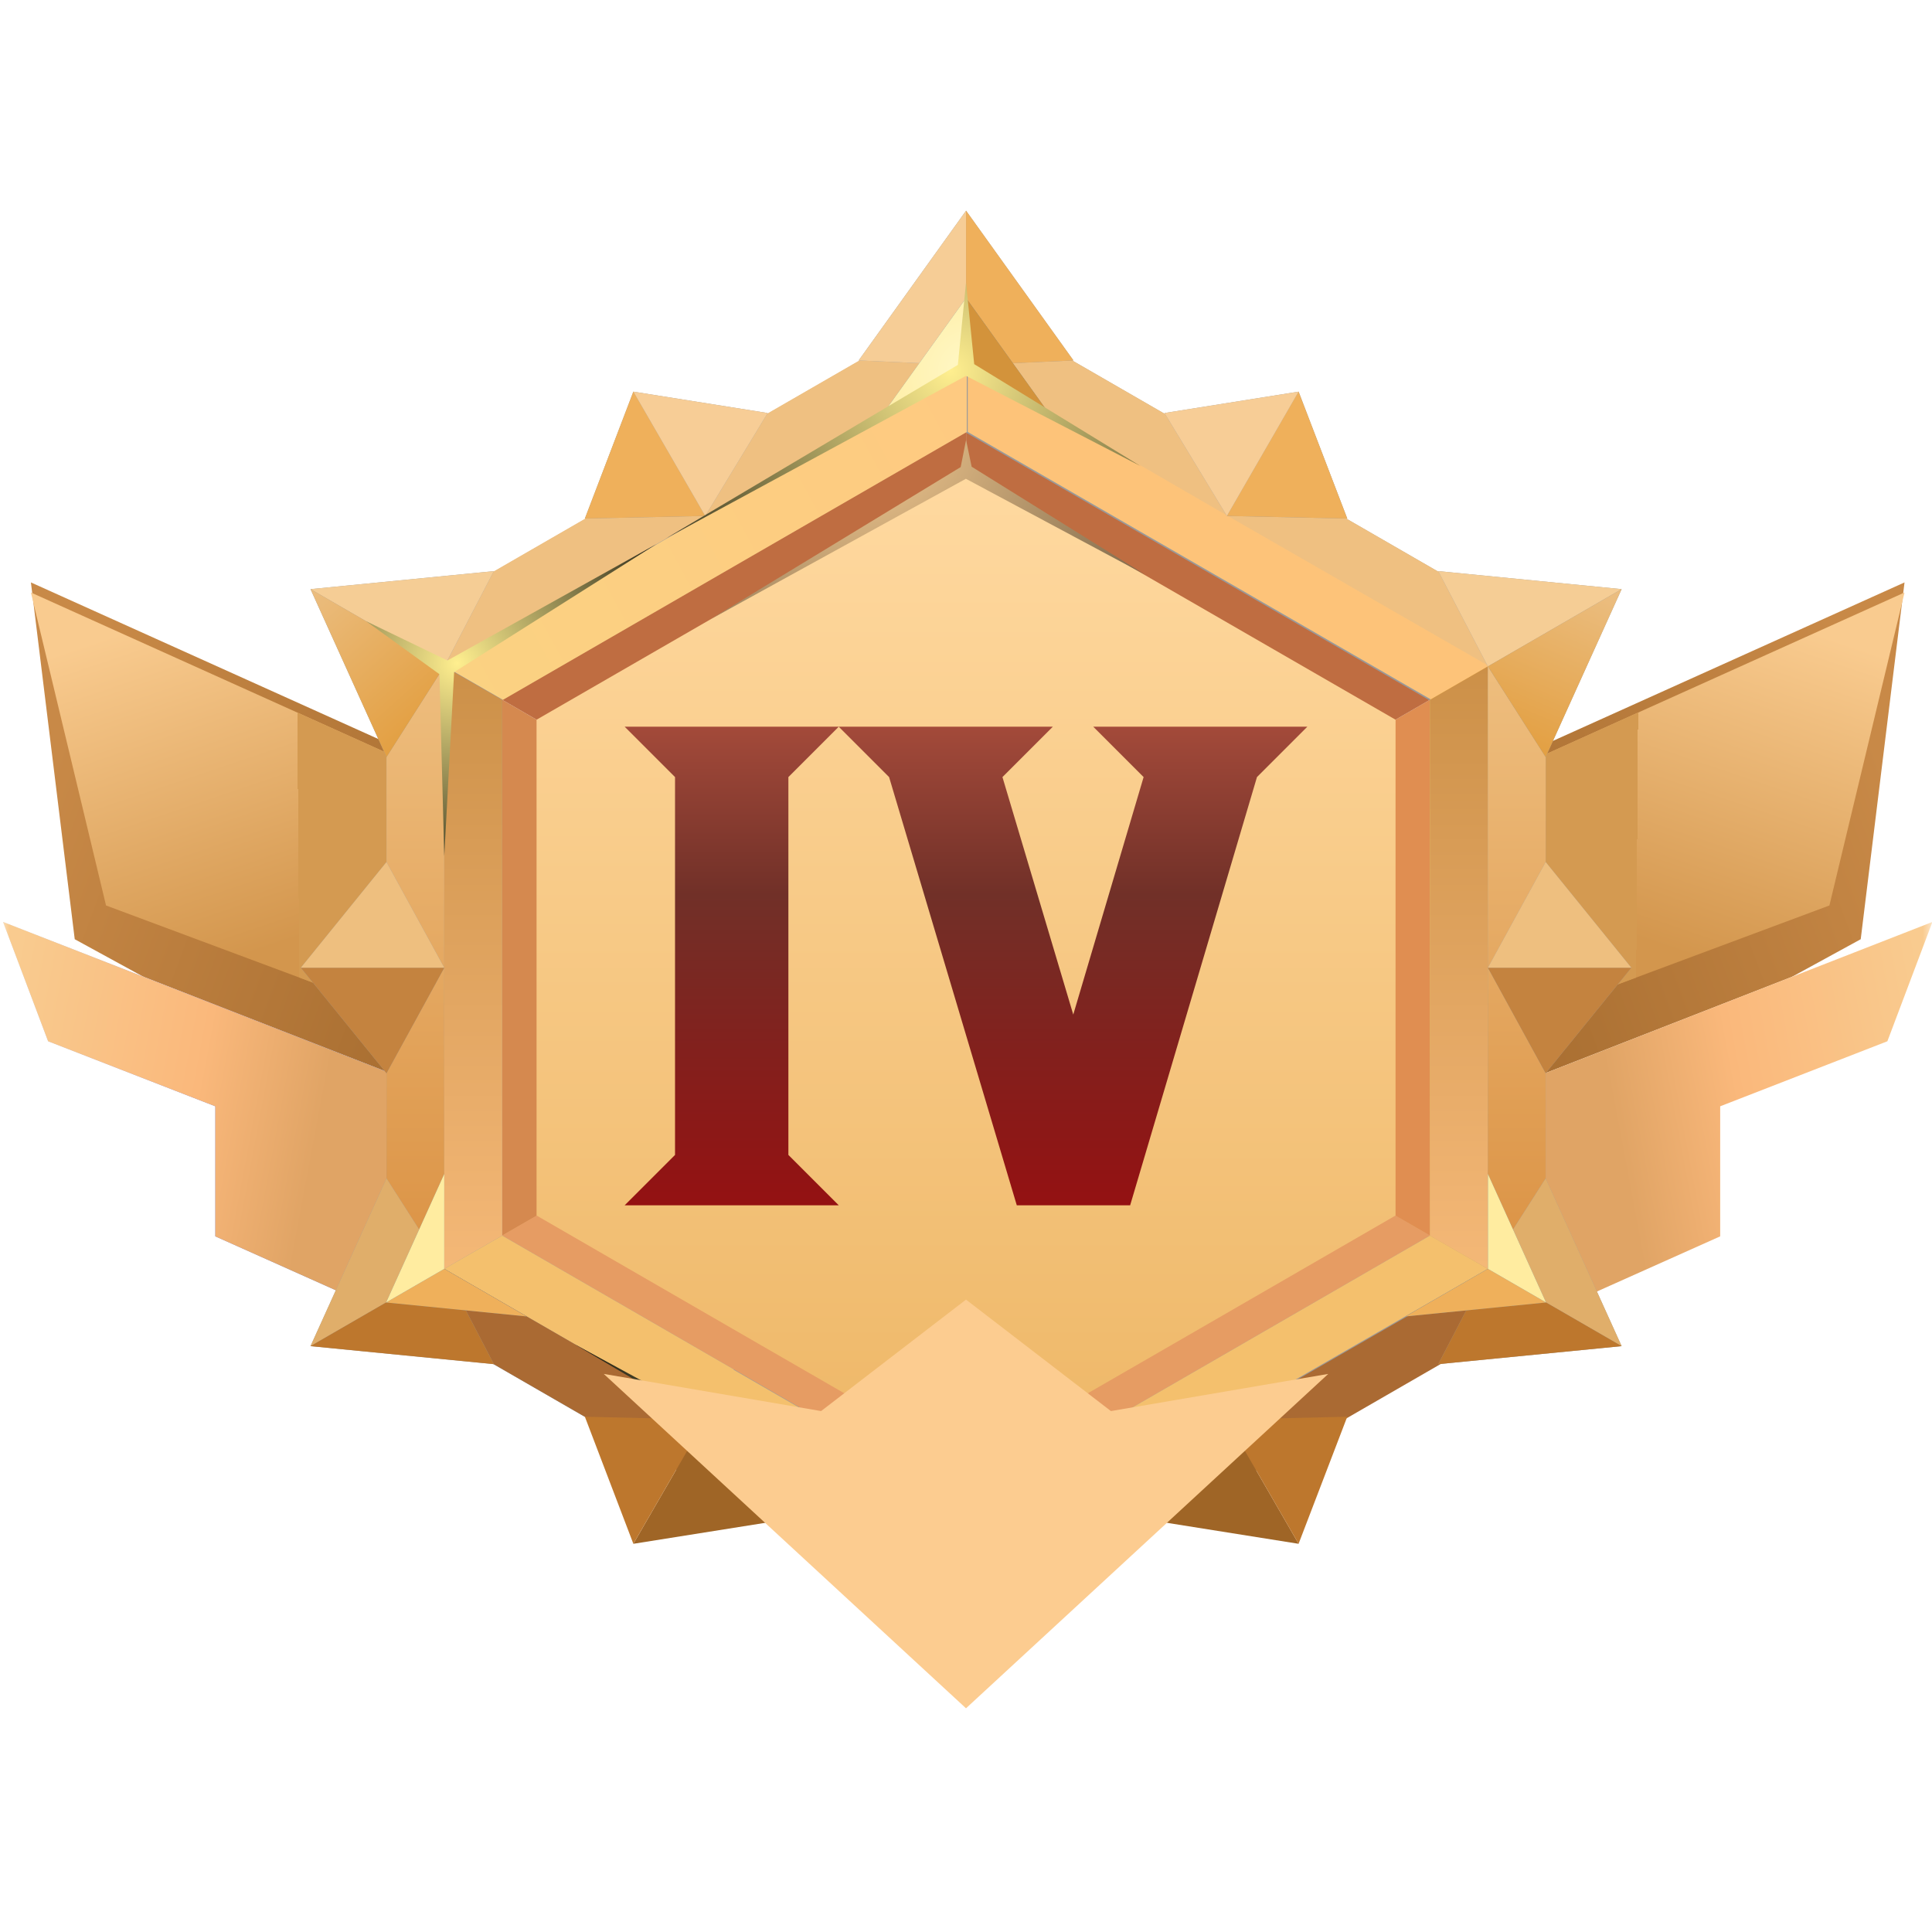 <svg width="104" height="104" viewBox="0 0 104 104" fill="none" xmlns="http://www.w3.org/2000/svg">
<g clip-path="url(#clip0_2439_1221)">
<mask id="mask0_2439_1221" style="mask-type:luminance" maskUnits="userSpaceOnUse" x="0" y="0" width="104" height="104">
<path d="M104 0H0V104H104V0Z" fill="white"/>
</mask>
<g mask="url(#mask0_2439_1221)">
<path d="M78.598 42.135L102.521 31.352L100.163 50.559L78.598 62.352V42.135Z" fill="url(#paint0_linear_2439_1221)"/>
<g filter="url(#filter0_d_2439_1221)">
<path d="M78.598 42.135L102.521 31.352L98.478 48.2L78.598 55.613V42.135Z" fill="url(#paint1_linear_2439_1221)"/>
<path d="M78.598 42.135L102.521 31.352L98.478 48.2L78.598 55.613V42.135Z" fill="url(#paint2_linear_2439_1221)"/>
</g>
<g filter="url(#filter1_d_2439_1221)">
<path d="M72.484 61.248L104.023 48.928L101.598 55.352L92.598 58.852V65.853L72.484 74.853V61.248Z" fill="white"/>
<path d="M72.484 61.248L104.023 48.928L101.598 55.352L92.598 58.852V65.853L72.484 74.853V61.248Z" fill="url(#paint3_linear_2439_1221)"/>
</g>
<path d="M25.588 42.135L1.664 31.352L4.023 50.559L25.588 62.352V42.135Z" fill="url(#paint4_linear_2439_1221)"/>
<g filter="url(#filter2_d_2439_1221)">
<path d="M25.588 42.135L1.664 31.352L5.708 48.2L25.588 55.613V42.135Z" fill="url(#paint5_linear_2439_1221)"/>
<path d="M25.588 42.135L1.664 31.352L5.708 48.2L25.588 55.613V42.135Z" fill="url(#paint6_linear_2439_1221)"/>
</g>
<g filter="url(#filter3_d_2439_1221)">
<path d="M31.703 61.248L0.164 48.928L2.59 55.352L11.59 58.852V65.853L31.703 74.853V61.248Z" fill="white"/>
<path d="M31.703 61.248L0.164 48.928L2.59 55.352L11.59 58.852V65.853L31.703 74.853V61.248Z" fill="url(#paint7_linear_2439_1221)"/>
<path d="M31.703 61.248L0.164 48.928L2.59 55.352L11.59 58.852V65.853L31.703 74.853V61.248Z" fill="url(#paint8_linear_2439_1221)"/>
</g>
<path fill-rule="evenodd" clip-rule="evenodd" d="M26.902 37.592L30.372 39.602V64.582L26.902 66.582V37.592Z" fill="#D5894F"/>
<path fill-rule="evenodd" clip-rule="evenodd" d="M77.103 37.592L73.633 39.602V64.582L77.103 66.582V37.592Z" fill="#E08E51"/>
<path fill-rule="evenodd" clip-rule="evenodd" d="M77.104 37.593L73.634 39.602L52.004 27.113V23.102L77.104 37.593Z" fill="#BF6D41"/>
<path fill-rule="evenodd" clip-rule="evenodd" d="M52.002 81.082V77.062L30.372 64.582L26.902 66.582L52.002 81.082Z" fill="#E69C63"/>
<path fill-rule="evenodd" clip-rule="evenodd" d="M26.902 37.593L30.372 39.602L52.002 27.113V23.102L26.902 37.593Z" fill="#BF6D41"/>
<path fill-rule="evenodd" clip-rule="evenodd" d="M52.004 81.082V77.062L73.634 64.582L77.104 66.582L52.004 81.082Z" fill="#E69C63"/>
<g filter="url(#filter4_i_2439_1221)">
<path fill-rule="evenodd" clip-rule="evenodd" d="M52.003 25.402L63.563 32.072L75.123 38.742V52.092V65.432L63.563 72.112L52.003 78.782L40.443 72.112L28.883 65.432V52.092V38.742L40.443 32.072L52.003 25.402Z" fill="url(#paint9_linear_2439_1221)"/>
</g>
<g filter="url(#filter5_i_2439_1221)">
<path d="M36.337 41.83L33.625 39.118H39.388H45.151L42.439 41.83V62.17L45.151 64.882H39.388H33.625L36.337 62.17V41.83Z" fill="url(#paint10_linear_2439_1221)"/>
</g>
<g filter="url(#filter6_i_2439_1221)">
<path d="M45.148 39.118L47.86 41.83L54.734 64.882H60.836L67.663 41.83L70.375 39.118H58.849L61.561 41.83L57.774 54.615L53.962 41.83L56.675 39.118H45.148Z" fill="url(#paint11_linear_2439_1221)"/>
</g>
<path style="mix-blend-mode:screen" fill-rule="evenodd" clip-rule="evenodd" d="M52.004 23.683L51.714 25.143L38.234 33.343L51.994 25.773L61.674 30.953L52.304 25.123L52.004 23.683Z" fill="url(#paint12_radial_2439_1221)"/>
<path fill-rule="evenodd" clip-rule="evenodd" d="M52.005 16.112L67.605 25.112L83.205 34.112V70.112L67.605 79.112L52.005 88.112L36.405 79.112L20.805 70.112V34.112L36.405 25.112L52.005 16.112ZM52.005 23.292L64.495 30.502L76.975 37.712V66.512L64.495 73.722L52.005 80.932L39.515 73.722L27.035 66.512V37.672L39.515 30.462L52.005 23.252V23.292Z" fill="#999999"/>
<path fill-rule="evenodd" clip-rule="evenodd" d="M37.966 27.772L51.966 19.662V16.112L36.366 25.112L20.766 34.112L23.876 35.902L37.926 27.802L37.966 27.772Z" fill="#EFC081"/>
<path fill-rule="evenodd" clip-rule="evenodd" d="M52.003 19.663L38.003 27.773L23.953 35.873L27.073 37.673L39.553 30.463L52.043 23.253V19.663H52.003Z" fill="url(#paint13_linear_2439_1221)"/>
<path fill-rule="evenodd" clip-rule="evenodd" d="M52.005 19.663L66.005 27.773L80.055 35.873L83.165 34.083L67.565 25.082L51.965 16.082V19.672L52.005 19.663Z" fill="#EFC081"/>
<path fill-rule="evenodd" clip-rule="evenodd" d="M66.094 27.773L52.094 19.663V23.253L64.584 30.463L77.064 37.673L80.184 35.873L66.094 27.773Z" fill="#FDC379"/>
<path fill-rule="evenodd" clip-rule="evenodd" d="M76.973 37.673V66.513L80.093 68.303V35.873L76.973 37.673Z" fill="url(#paint14_radial_2439_1221)"/>
<path fill-rule="evenodd" clip-rule="evenodd" d="M76.973 37.673V66.513L80.093 68.303V35.873L76.973 37.673Z" fill="url(#paint15_linear_2439_1221)"/>
<path fill-rule="evenodd" clip-rule="evenodd" d="M80.094 35.872V68.302L83.204 70.102V34.112L80.094 35.872Z" fill="url(#paint16_linear_2439_1221)"/>
<path fill-rule="evenodd" clip-rule="evenodd" d="M23.915 52.112V35.872L20.805 34.112V70.112L23.915 68.312V52.112Z" fill="url(#paint17_linear_2439_1221)"/>
<path fill-rule="evenodd" clip-rule="evenodd" d="M23.914 35.873V68.303L27.034 66.513V37.673L23.914 35.873Z" fill="url(#paint18_linear_2439_1221)"/>
<path fill-rule="evenodd" clip-rule="evenodd" d="M39.514 73.723L27.034 66.513L23.914 68.303L37.964 76.413L51.964 84.523V80.933L39.474 73.723H39.514Z" fill="#F4C06D"/>
<path fill-rule="evenodd" clip-rule="evenodd" d="M37.965 76.413L23.915 68.303L20.805 70.103L36.405 79.103L52.005 88.103V84.513L38.005 76.403L37.965 76.413Z" fill="#AA6A33"/>
<path fill-rule="evenodd" clip-rule="evenodd" d="M64.494 73.723L52.004 80.933V84.523L66.004 76.413L80.094 68.303L76.974 66.513L64.494 73.723Z" fill="#F4C06D"/>
<path fill-rule="evenodd" clip-rule="evenodd" d="M66.094 76.412L52.094 84.522V88.112L67.694 79.112L83.294 70.112L80.184 68.312L66.094 76.412Z" fill="#AA6A33"/>
<path fill-rule="evenodd" clip-rule="evenodd" d="M52.003 19.662L46.223 19.402L52.003 11.342L57.783 19.402L52.003 19.662Z" fill="#999999"/>
<path fill-rule="evenodd" clip-rule="evenodd" d="M52.003 19.662L46.223 19.402L52.003 11.342V19.662Z" fill="#F6CD96"/>
<path fill-rule="evenodd" clip-rule="evenodd" d="M52.004 19.662L57.784 19.402L52.004 11.342V19.662Z" fill="#EFB05B"/>
<path fill-rule="evenodd" clip-rule="evenodd" d="M80.092 35.873L77.422 30.743L87.292 31.713L83.202 40.753L80.092 35.873Z" fill="#999999"/>
<path fill-rule="evenodd" clip-rule="evenodd" d="M80.092 35.873L77.422 30.743L87.292 31.713L80.092 35.873Z" fill="#F5CD95"/>
<path fill-rule="evenodd" clip-rule="evenodd" d="M80.094 35.872L83.204 40.752L87.294 31.712L80.094 35.872Z" fill="url(#paint19_linear_2439_1221)"/>
<path fill-rule="evenodd" clip-rule="evenodd" d="M80.092 68.303L83.202 63.433L87.292 72.463L77.422 73.433L80.092 68.303Z" fill="#999999"/>
<path fill-rule="evenodd" clip-rule="evenodd" d="M80.094 68.303L83.204 63.433L87.294 72.463L80.094 68.303Z" fill="#E0AE6A"/>
<path fill-rule="evenodd" clip-rule="evenodd" d="M80.092 68.303L77.422 73.433L87.292 72.463L80.092 68.303Z" fill="#BD772D"/>
<path fill-rule="evenodd" clip-rule="evenodd" d="M23.915 68.303L20.805 63.433L16.715 72.463L26.585 73.433L23.915 68.303Z" fill="#999999"/>
<path fill-rule="evenodd" clip-rule="evenodd" d="M23.915 68.303L20.805 63.433L16.715 72.463L23.915 68.303Z" fill="#E0AE6A"/>
<path fill-rule="evenodd" clip-rule="evenodd" d="M23.915 68.303L26.585 73.433L16.715 72.463L23.915 68.303Z" fill="#BD772D"/>
<path fill-rule="evenodd" clip-rule="evenodd" d="M23.915 35.873L26.585 30.743L16.715 31.713L20.805 40.753L23.915 35.873Z" fill="#999999"/>
<path fill-rule="evenodd" clip-rule="evenodd" d="M23.915 35.873L26.585 30.743L16.715 31.713L23.915 35.873Z" fill="#F5CD95"/>
<path fill-rule="evenodd" clip-rule="evenodd" d="M23.915 35.872L20.805 40.752L16.715 31.712L23.915 35.872Z" fill="url(#paint20_linear_2439_1221)"/>
<path fill-rule="evenodd" clip-rule="evenodd" d="M23.915 52.092L20.805 46.402L16.195 52.092L20.805 57.772L23.915 52.092Z" fill="#999999"/>
<path fill-rule="evenodd" clip-rule="evenodd" d="M37.964 27.773L41.324 22.233L34.094 21.082L31.484 27.913L37.964 27.773Z" fill="#999999"/>
<path fill-rule="evenodd" clip-rule="evenodd" d="M23.915 52.092L20.805 57.772L16.195 52.092H23.915Z" fill="#C4833F"/>
<path fill-rule="evenodd" clip-rule="evenodd" d="M37.964 27.773L31.484 27.913L34.094 21.082L37.964 27.773Z" fill="#EFB05B"/>
<path fill-rule="evenodd" clip-rule="evenodd" d="M37.964 76.413L41.324 81.953L34.094 83.103L37.964 76.413Z" fill="#9F6526"/>
<path fill-rule="evenodd" clip-rule="evenodd" d="M23.915 52.092L20.805 46.402L16.195 52.092H23.915Z" fill="#EEBF7F"/>
<path fill-rule="evenodd" clip-rule="evenodd" d="M37.964 27.773L41.324 22.233L34.094 21.082L37.964 27.773Z" fill="#F7CD96"/>
<path fill-rule="evenodd" clip-rule="evenodd" d="M37.964 76.413L31.484 76.263L34.094 83.103L37.964 76.413Z" fill="#BD772D"/>
<path fill-rule="evenodd" clip-rule="evenodd" d="M80.094 52.092L83.204 46.402L87.814 52.092L83.204 57.772L80.094 52.092Z" fill="#999999"/>
<path fill-rule="evenodd" clip-rule="evenodd" d="M66.044 27.773L62.684 22.233L69.904 21.082L72.524 27.913L66.044 27.773Z" fill="#999999"/>
<path fill-rule="evenodd" clip-rule="evenodd" d="M80.094 52.092L83.204 57.772L87.814 52.092H80.094Z" fill="#C4833F"/>
<path fill-rule="evenodd" clip-rule="evenodd" d="M66.044 76.413L62.684 81.953L69.904 83.103L66.044 76.413Z" fill="#9F6526"/>
<path fill-rule="evenodd" clip-rule="evenodd" d="M66.043 27.773L72.523 27.913L69.903 21.082L66.043 27.773Z" fill="#EFB05B"/>
<path fill-rule="evenodd" clip-rule="evenodd" d="M80.094 52.092L83.204 46.402L87.814 52.092H80.094Z" fill="#EEBF7F"/>
<path fill-rule="evenodd" clip-rule="evenodd" d="M66.043 76.413L72.523 76.263L69.903 83.103L66.043 76.413Z" fill="#BD772D"/>
<path fill-rule="evenodd" clip-rule="evenodd" d="M66.044 27.773L62.684 22.233L69.904 21.082L66.044 27.773Z" fill="#F7CD96"/>
<path fill-rule="evenodd" clip-rule="evenodd" d="M47.574 22.212L52.004 16.043L56.434 22.212L52.004 19.663L47.574 22.212Z" fill="#708593"/>
<path fill-rule="evenodd" clip-rule="evenodd" d="M52.004 16.043L47.574 22.212L52.004 19.663V16.043Z" fill="url(#paint21_radial_2439_1221)"/>
<path fill-rule="evenodd" clip-rule="evenodd" d="M52.004 16.043L56.434 22.212L52.004 19.663V16.043Z" fill="#D3933B"/>
<path style="mix-blend-mode:screen" fill-rule="evenodd" clip-rule="evenodd" d="M35.832 28.992L51.562 19.642L52.002 15.212L52.442 19.602L61.402 25.092L52.002 20.232L35.832 28.992Z" fill="url(#paint22_radial_2439_1221)"/>
<path style="mix-blend-mode:screen" fill-rule="evenodd" clip-rule="evenodd" d="M30.934 72.362L51.494 84.542L52.004 89.662L52.384 84.542L62.954 78.202L52.004 83.802L30.934 72.362Z" fill="url(#paint23_radial_2439_1221)"/>
<path fill-rule="evenodd" clip-rule="evenodd" d="M75.664 70.862L83.224 70.112L80.094 63.192V68.302L75.664 70.862Z" fill="#708593"/>
<path fill-rule="evenodd" clip-rule="evenodd" d="M83.224 70.113L75.664 70.863L80.094 68.303L83.224 70.113Z" fill="#EFB05B"/>
<path fill-rule="evenodd" clip-rule="evenodd" d="M83.224 70.112L80.094 63.192V68.302L83.224 70.112Z" fill="#FFECA0"/>
<path fill-rule="evenodd" clip-rule="evenodd" d="M28.345 70.862L20.785 70.112L23.915 63.192V68.302L28.345 70.862Z" fill="#708593"/>
<path fill-rule="evenodd" clip-rule="evenodd" d="M20.785 70.113L28.345 70.863L23.915 68.303L20.785 70.113Z" fill="#EFB05B"/>
<path fill-rule="evenodd" clip-rule="evenodd" d="M20.785 70.112L23.915 63.192V68.302L20.785 70.112Z" fill="#FFECA0"/>
<path style="mix-blend-mode:screen" fill-rule="evenodd" clip-rule="evenodd" d="M35.345 29.283L24.085 35.553L19.715 33.443L23.655 36.293L23.915 46.083L24.445 36.183L35.345 29.283Z" fill="url(#paint24_radial_2439_1221)"/>
<g filter="url(#filter7_ddi_2439_1221)">
<path d="M52 92.658L32.5 74.658L44.2 76.658L52 70.658L59.8 76.658L71.5 74.658L52 92.658Z" fill="#FCCC90"/>
</g>
</g>
</g>
<defs>
<filter id="filter0_d_2439_1221" x="78.598" y="31.352" width="23.922" height="24.803" filterUnits="userSpaceOnUse" color-interpolation-filters="sRGB">
<feFlood flood-opacity="0" result="BackgroundImageFix"/>
<feColorMatrix in="SourceAlpha" type="matrix" values="0 0 0 0 0 0 0 0 0 0 0 0 0 0 0 0 0 0 127 0" result="hardAlpha"/>
<feOffset dy="0.542"/>
<feComposite in2="hardAlpha" operator="out"/>
<feColorMatrix type="matrix" values="0 0 0 0 1 0 0 0 0 1 0 0 0 0 1 0 0 0 0.63 0"/>
<feBlend mode="normal" in2="BackgroundImageFix" result="effect1_dropShadow_2439_1221"/>
<feBlend mode="normal" in="SourceGraphic" in2="effect1_dropShadow_2439_1221" result="shape"/>
</filter>
<filter id="filter1_d_2439_1221" x="72.484" y="48.928" width="31.539" height="26.625" filterUnits="userSpaceOnUse" color-interpolation-filters="sRGB">
<feFlood flood-opacity="0" result="BackgroundImageFix"/>
<feColorMatrix in="SourceAlpha" type="matrix" values="0 0 0 0 0 0 0 0 0 0 0 0 0 0 0 0 0 0 127 0" result="hardAlpha"/>
<feOffset dy="0.7"/>
<feComposite in2="hardAlpha" operator="out"/>
<feColorMatrix type="matrix" values="0 0 0 0 1 0 0 0 0 1 0 0 0 0 1 0 0 0 0.63 0"/>
<feBlend mode="normal" in2="BackgroundImageFix" result="effect1_dropShadow_2439_1221"/>
<feBlend mode="normal" in="SourceGraphic" in2="effect1_dropShadow_2439_1221" result="shape"/>
</filter>
<filter id="filter2_d_2439_1221" x="1.664" y="31.352" width="23.926" height="24.803" filterUnits="userSpaceOnUse" color-interpolation-filters="sRGB">
<feFlood flood-opacity="0" result="BackgroundImageFix"/>
<feColorMatrix in="SourceAlpha" type="matrix" values="0 0 0 0 0 0 0 0 0 0 0 0 0 0 0 0 0 0 127 0" result="hardAlpha"/>
<feOffset dy="0.542"/>
<feComposite in2="hardAlpha" operator="out"/>
<feColorMatrix type="matrix" values="0 0 0 0 1 0 0 0 0 1 0 0 0 0 1 0 0 0 0.63 0"/>
<feBlend mode="normal" in2="BackgroundImageFix" result="effect1_dropShadow_2439_1221"/>
<feBlend mode="normal" in="SourceGraphic" in2="effect1_dropShadow_2439_1221" result="shape"/>
</filter>
<filter id="filter3_d_2439_1221" x="0.164" y="48.928" width="31.539" height="26.625" filterUnits="userSpaceOnUse" color-interpolation-filters="sRGB">
<feFlood flood-opacity="0" result="BackgroundImageFix"/>
<feColorMatrix in="SourceAlpha" type="matrix" values="0 0 0 0 0 0 0 0 0 0 0 0 0 0 0 0 0 0 127 0" result="hardAlpha"/>
<feOffset dy="0.7"/>
<feComposite in2="hardAlpha" operator="out"/>
<feColorMatrix type="matrix" values="0 0 0 0 1 0 0 0 0 1 0 0 0 0 1 0 0 0 0.63 0"/>
<feBlend mode="normal" in2="BackgroundImageFix" result="effect1_dropShadow_2439_1221"/>
<feBlend mode="normal" in="SourceGraphic" in2="effect1_dropShadow_2439_1221" result="shape"/>
</filter>
<filter id="filter4_i_2439_1221" x="28.883" y="25.402" width="46.238" height="53.38" filterUnits="userSpaceOnUse" color-interpolation-filters="sRGB">
<feFlood flood-opacity="0" result="BackgroundImageFix"/>
<feBlend mode="normal" in="SourceGraphic" in2="BackgroundImageFix" result="shape"/>
<feColorMatrix in="SourceAlpha" type="matrix" values="0 0 0 0 0 0 0 0 0 0 0 0 0 0 0 0 0 0 127 0" result="hardAlpha"/>
<feOffset/>
<feGaussianBlur stdDeviation="1.5"/>
<feComposite in2="hardAlpha" operator="arithmetic" k2="-1" k3="1"/>
<feColorMatrix type="matrix" values="0 0 0 0 0.742 0 0 0 0 0.326 0 0 0 0 0.068 0 0 0 0.43 0"/>
<feBlend mode="normal" in2="shape" result="effect1_innerShadow_2439_1221"/>
</filter>
<filter id="filter5_i_2439_1221" x="33.625" y="39.118" width="11.527" height="25.764" filterUnits="userSpaceOnUse" color-interpolation-filters="sRGB">
<feFlood flood-opacity="0" result="BackgroundImageFix"/>
<feBlend mode="normal" in="SourceGraphic" in2="BackgroundImageFix" result="shape"/>
<feColorMatrix in="SourceAlpha" type="matrix" values="0 0 0 0 0 0 0 0 0 0 0 0 0 0 0 0 0 0 127 0" result="hardAlpha"/>
<feOffset/>
<feGaussianBlur stdDeviation="0.408"/>
<feComposite in2="hardAlpha" operator="arithmetic" k2="-1" k3="1"/>
<feColorMatrix type="matrix" values="0 0 0 0 0.325 0 0 0 0 0.039 0 0 0 0 0.039 0 0 0 0.5 0"/>
<feBlend mode="normal" in2="shape" result="effect1_innerShadow_2439_1221"/>
</filter>
<filter id="filter6_i_2439_1221" x="45.148" y="39.118" width="25.227" height="25.764" filterUnits="userSpaceOnUse" color-interpolation-filters="sRGB">
<feFlood flood-opacity="0" result="BackgroundImageFix"/>
<feBlend mode="normal" in="SourceGraphic" in2="BackgroundImageFix" result="shape"/>
<feColorMatrix in="SourceAlpha" type="matrix" values="0 0 0 0 0 0 0 0 0 0 0 0 0 0 0 0 0 0 127 0" result="hardAlpha"/>
<feOffset/>
<feGaussianBlur stdDeviation="0.408"/>
<feComposite in2="hardAlpha" operator="arithmetic" k2="-1" k3="1"/>
<feColorMatrix type="matrix" values="0 0 0 0 0.325 0 0 0 0 0.039 0 0 0 0 0.039 0 0 0 0.5 0"/>
<feBlend mode="normal" in2="shape" result="effect1_innerShadow_2439_1221"/>
</filter>
<filter id="filter7_ddi_2439_1221" x="30.5" y="68.658" width="43" height="26" filterUnits="userSpaceOnUse" color-interpolation-filters="sRGB">
<feFlood flood-opacity="0" result="BackgroundImageFix"/>
<feColorMatrix in="SourceAlpha" type="matrix" values="0 0 0 0 0 0 0 0 0 0 0 0 0 0 0 0 0 0 127 0" result="hardAlpha"/>
<feOffset/>
<feGaussianBlur stdDeviation="1"/>
<feComposite in2="hardAlpha" operator="out"/>
<feColorMatrix type="matrix" values="0 0 0 0 0.725 0 0 0 0 0.469 0 0 0 0 0.217 0 0 0 0.31 0"/>
<feBlend mode="normal" in2="BackgroundImageFix" result="effect1_dropShadow_2439_1221"/>
<feColorMatrix in="SourceAlpha" type="matrix" values="0 0 0 0 0 0 0 0 0 0 0 0 0 0 0 0 0 0 127 0" result="hardAlpha"/>
<feOffset dy="-0.7"/>
<feComposite in2="hardAlpha" operator="out"/>
<feColorMatrix type="matrix" values="0 0 0 0 0.487 0 0 0 0 0.292 0 0 0 0 0.098 0 0 0 1 0"/>
<feBlend mode="normal" in2="effect1_dropShadow_2439_1221" result="effect2_dropShadow_2439_1221"/>
<feBlend mode="normal" in="SourceGraphic" in2="effect2_dropShadow_2439_1221" result="shape"/>
<feColorMatrix in="SourceAlpha" type="matrix" values="0 0 0 0 0 0 0 0 0 0 0 0 0 0 0 0 0 0 127 0" result="hardAlpha"/>
<feOffset/>
<feGaussianBlur stdDeviation="1.5"/>
<feComposite in2="hardAlpha" operator="arithmetic" k2="-1" k3="1"/>
<feColorMatrix type="matrix" values="0 0 0 0 1 0 0 0 0 1 0 0 0 0 1 0 0 0 0.63 0"/>
<feBlend mode="normal" in2="shape" result="effect3_innerShadow_2439_1221"/>
</filter>
<linearGradient id="paint0_linear_2439_1221" x1="100.161" y1="37.828" x2="72.174" y2="48.198" gradientUnits="userSpaceOnUse">
<stop stop-color="#C88947"/>
<stop offset="1" stop-color="#A0672B"/>
</linearGradient>
<linearGradient id="paint1_linear_2439_1221" x1="87.722" y1="49.813" x2="93.695" y2="32.141" gradientUnits="userSpaceOnUse">
<stop stop-color="#D3964D"/>
<stop offset="1" stop-color="#F9CB8F"/>
</linearGradient>
<linearGradient id="paint2_linear_2439_1221" x1="106.666" y1="54.852" x2="78.127" y2="54.651" gradientUnits="userSpaceOnUse">
<stop offset="0.652" stop-color="white" stop-opacity="0"/>
<stop offset="0.652" stop-color="#D49A51"/>
</linearGradient>
<linearGradient id="paint3_linear_2439_1221" x1="103.49" y1="51.719" x2="75.643" y2="56.928" gradientUnits="userSpaceOnUse">
<stop stop-color="#F9CB8F"/>
<stop offset="0.386" stop-color="#FAB87B"/>
<stop offset="0.625" stop-color="#E0A465"/>
</linearGradient>
<linearGradient id="paint4_linear_2439_1221" x1="4.025" y1="37.828" x2="32.011" y2="48.198" gradientUnits="userSpaceOnUse">
<stop stop-color="#C88947"/>
<stop offset="1" stop-color="#A0672B"/>
</linearGradient>
<linearGradient id="paint5_linear_2439_1221" x1="16.464" y1="49.813" x2="10.49" y2="32.141" gradientUnits="userSpaceOnUse">
<stop stop-color="#D3964D"/>
<stop offset="1" stop-color="#F9CB8F"/>
</linearGradient>
<linearGradient id="paint6_linear_2439_1221" x1="-2.48" y1="54.852" x2="26.058" y2="54.651" gradientUnits="userSpaceOnUse">
<stop offset="0.652" stop-color="white" stop-opacity="0"/>
<stop offset="0.652" stop-color="#D49A51"/>
</linearGradient>
<linearGradient id="paint7_linear_2439_1221" x1="0.698" y1="51.719" x2="28.545" y2="56.928" gradientUnits="userSpaceOnUse">
<stop stop-color="#D8E6FF"/>
<stop offset="0.386" stop-color="#7981E1"/>
<stop offset="0.625" stop-color="#788AD5"/>
</linearGradient>
<linearGradient id="paint8_linear_2439_1221" x1="0.698" y1="51.719" x2="28.545" y2="56.928" gradientUnits="userSpaceOnUse">
<stop stop-color="#F9CB8F"/>
<stop offset="0.386" stop-color="#FAB87B"/>
<stop offset="0.625" stop-color="#E0A465"/>
</linearGradient>
<linearGradient id="paint9_linear_2439_1221" x1="52.003" y1="25.402" x2="52.003" y2="78.782" gradientUnits="userSpaceOnUse">
<stop stop-color="#FFD9A0"/>
<stop offset="1" stop-color="#EEB767"/>
</linearGradient>
<linearGradient id="paint10_linear_2439_1221" x1="39.388" y1="39.118" x2="39.388" y2="64.882" gradientUnits="userSpaceOnUse">
<stop stop-color="#A34A3A"/>
<stop offset="0.35" stop-color="#713028"/>
<stop offset="1" stop-color="#941112"/>
</linearGradient>
<linearGradient id="paint11_linear_2439_1221" x1="57.761" y1="39.118" x2="57.761" y2="64.882" gradientUnits="userSpaceOnUse">
<stop stop-color="#A34A3A"/>
<stop offset="0.35" stop-color="#713028"/>
<stop offset="1" stop-color="#941112"/>
</linearGradient>
<radialGradient id="paint12_radial_2439_1221" cx="0" cy="0" r="1" gradientUnits="userSpaceOnUse" gradientTransform="translate(46.274 22.713) scale(36.03 36.03)">
<stop stop-color="#FACF94"/>
<stop offset="1"/>
</radialGradient>
<linearGradient id="paint13_linear_2439_1221" x1="52.043" y1="21.534" x2="23.953" y2="36.81" gradientUnits="userSpaceOnUse">
<stop stop-color="#FECA81"/>
<stop offset="0.993" stop-color="#FBD282"/>
</linearGradient>
<radialGradient id="paint14_radial_2439_1221" cx="0" cy="0" r="1" gradientUnits="userSpaceOnUse" gradientTransform="translate(63.829 45.952) scale(40.194 40.194)">
<stop stop-color="#FFEB68"/>
<stop offset="1" stop-color="#E67D2D"/>
</radialGradient>
<linearGradient id="paint15_linear_2439_1221" x1="78.533" y1="35.873" x2="78.533" y2="68.303" gradientUnits="userSpaceOnUse">
<stop stop-color="#CC9048"/>
<stop offset="1" stop-color="#F4B877"/>
</linearGradient>
<linearGradient id="paint16_linear_2439_1221" x1="81.649" y1="34.112" x2="81.649" y2="70.102" gradientUnits="userSpaceOnUse">
<stop stop-color="#EFC081"/>
<stop offset="1" stop-color="#DA9041"/>
</linearGradient>
<linearGradient id="paint17_linear_2439_1221" x1="22.36" y1="34.112" x2="22.36" y2="70.112" gradientUnits="userSpaceOnUse">
<stop stop-color="#EFC081"/>
<stop offset="1" stop-color="#DA9041"/>
</linearGradient>
<linearGradient id="paint18_linear_2439_1221" x1="25.474" y1="35.873" x2="25.474" y2="68.303" gradientUnits="userSpaceOnUse">
<stop stop-color="#CC9048"/>
<stop offset="1" stop-color="#F4B877"/>
</linearGradient>
<linearGradient id="paint19_linear_2439_1221" x1="87.294" y1="32.332" x2="83.694" y2="40.752" gradientUnits="userSpaceOnUse">
<stop stop-color="#EBBD7F"/>
<stop offset="1" stop-color="#E3A043"/>
</linearGradient>
<linearGradient id="paint20_linear_2439_1221" x1="16.715" y1="31.712" x2="22.919" y2="38.685" gradientUnits="userSpaceOnUse">
<stop stop-color="#EBBD7F"/>
<stop offset="1" stop-color="#E3A043"/>
</linearGradient>
<radialGradient id="paint21_radial_2439_1221" cx="0" cy="0" r="1" gradientUnits="userSpaceOnUse" gradientTransform="translate(52.224 19.983) scale(25.06 25.06)">
<stop stop-color="#FFF8C7"/>
<stop offset="1" stop-color="#FFC521"/>
</radialGradient>
<radialGradient id="paint22_radial_2439_1221" cx="0" cy="0" r="1" gradientUnits="userSpaceOnUse" gradientTransform="translate(51.167 19.945) scale(23.77 23.77)">
<stop stop-color="#FFEF8F"/>
<stop offset="1"/>
</radialGradient>
<radialGradient id="paint23_radial_2439_1221" cx="0" cy="0" r="1" gradientUnits="userSpaceOnUse" gradientTransform="translate(52.099 80.562) scale(25.433)">
<stop stop-color="#FFEF8F"/>
<stop offset="1"/>
</radialGradient>
<radialGradient id="paint24_radial_2439_1221" cx="0" cy="0" r="1" gradientUnits="userSpaceOnUse" gradientTransform="translate(24.608 35.696) scale(15.177)">
<stop stop-color="#FFEF8F"/>
<stop offset="1"/>
</radialGradient>
<clipPath id="clip0_2439_1221">
<rect width="104" height="104" fill="white"/>
</clipPath>
</defs>
</svg>
